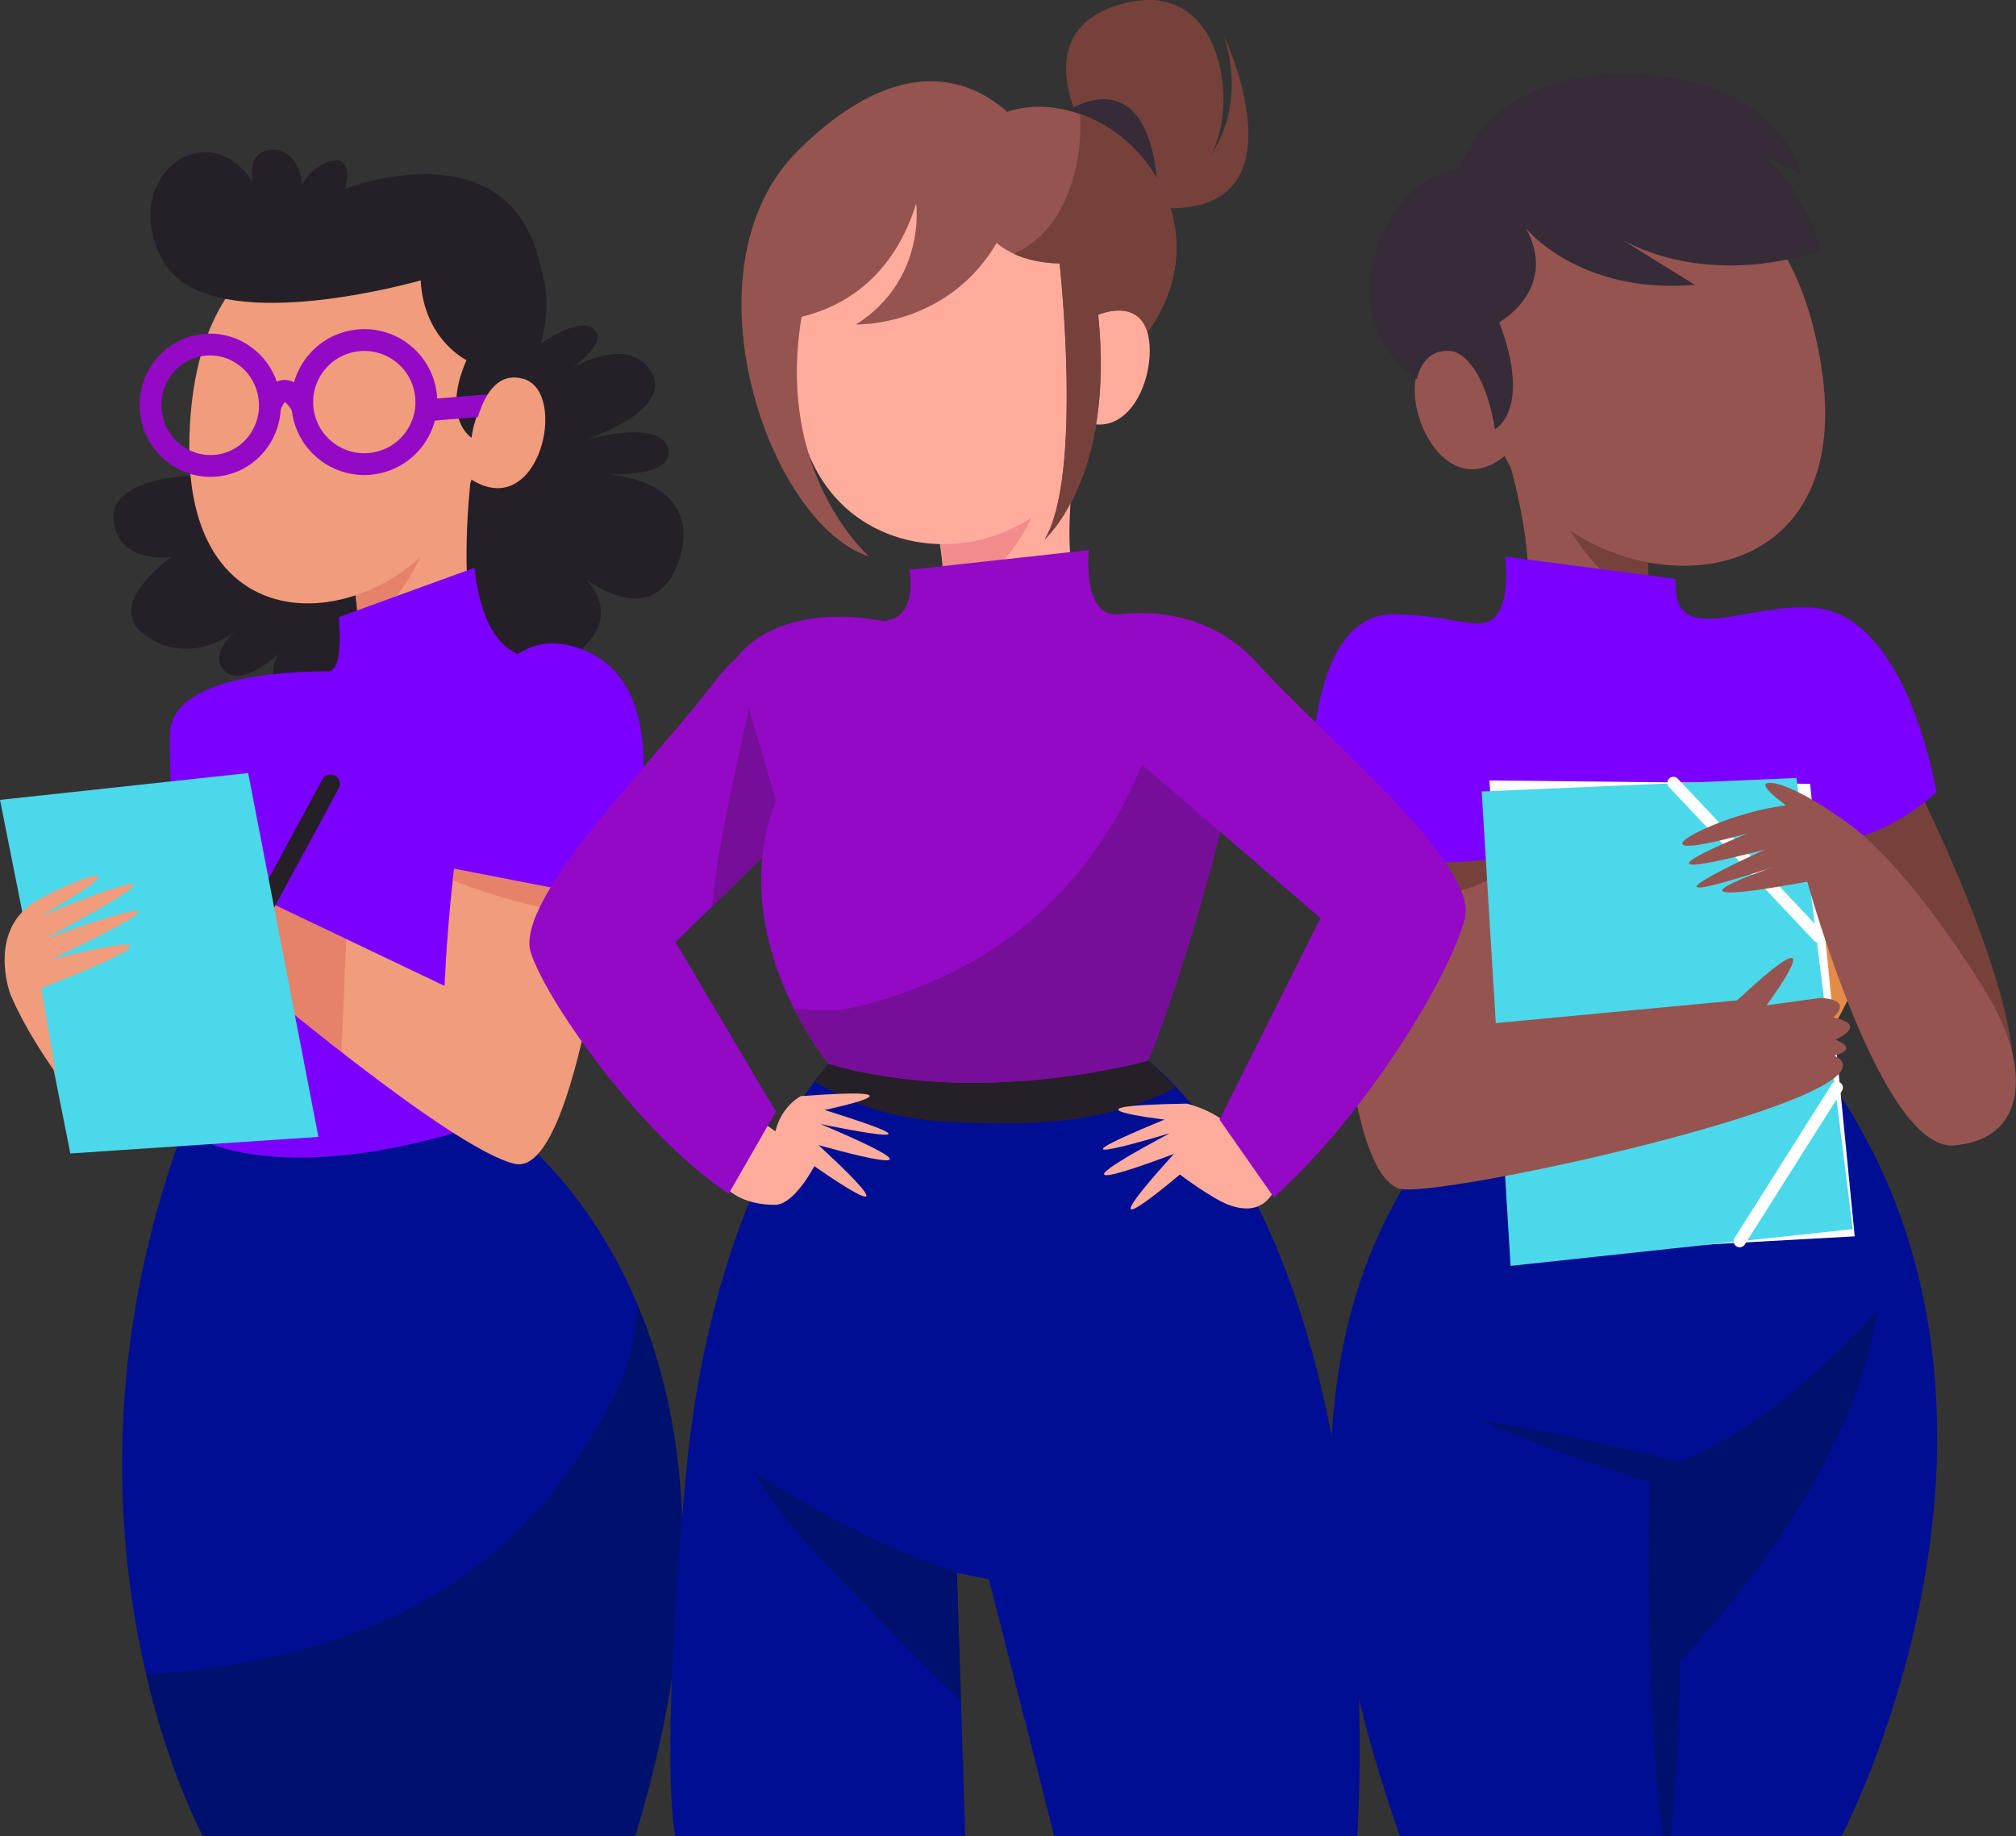 <svg xmlns="http://www.w3.org/2000/svg" id="Camada_2" data-name="Camada 2" viewBox="0 0 184.88 168.39"><rect x="0" y="0" width="184.88" height="168.39" fill="#333333" stroke="none"/><defs><style>      .cls-1 {        fill: #965450;      }      .cls-2 {        fill: #7c00ff;      }      .cls-3, .cls-4 {        fill: #d85a50;      }      .cls-5 {        fill: #9309c6;      }      .cls-6 {        fill: #00106d;      }      .cls-7 {        fill: #fff;      }      .cls-8 {        fill: #252028;      }      .cls-9 {        stroke: #9309c6;        stroke-miterlimit: 10;        stroke-width: 2px;      }      .cls-9, .cls-10 {        fill: none;      }      .cls-11, .cls-4 {        opacity: .4;      }      .cls-10 {        stroke: #fff;        stroke-linecap: round;        stroke-linejoin: round;        stroke-width: 1.11px;      }      .cls-12 {        fill: #76413b;      }      .cls-13 {        fill: #f28b8b;      }      .cls-14 {        fill: #352c38;      }      .cls-15 {        fill: #ffac9d;      }      .cls-16 {        fill: #000e94;      }      .cls-17 {        fill: #770e99;      }      .cls-18 {        fill: #4bd8ea;      }      .cls-19 {        fill: #f19c7c;      }      .cls-20 {        fill: #e58b48;      }    </style></defs><g id="Camada_1-2" data-name="Camada 1"><g><g><g><g><path class="cls-8" d="M49.34,31.69s3.67-2.72,5.09-1.54c1.42,1.18-1.89,3.55-1.89,3.55,0,0,5.21-3.08,7.22.47,2.01,3.55-6.04,6.15-6.04,6.15,0,0,7.1-2.01,7.58.95.47,2.96-7.22,2.13-7.22,2.13,7.13.13,9.76,3.57,8.17,8.05-2.75,7.73-10.65,0-10.65,0,0,0,7.58,4.14.47,9.11-7.1,4.97-12.66-4.85-12.66-4.85,0,0-1.89,12.55-9.23,10.18s-4.62-5.92-4.62-5.92c0,0-3.55,3.31-5.09,1.42-1.54-1.89,2.25-4.38,2.25-4.38,0,0-4.26,4.38-9,1.54-4.73-2.84,2.01-7.46,2.01-7.46,0,0-4.84.71-5.31-3.31-.47-4.02,7.2-4.14,7.2-4.14l31.72-11.95Z"></path><g><path class="cls-19" d="M32.18,52.28s2.37,9.67-2.12,9.86-10.9-1.13-10.1,8.4c.8,9.53,31.71,3.15,34.01-2.56,3.09-7.68-2.33-6.56-5.09-5.74-9.08,2.67-5.33-21.47-5.33-21.47l-11.36,11.5Z"></path><path class="cls-4" d="M32.8,57.85c4.7-2.77,7.09-8.68,7.95-14.23l-8.56,8.66s.71,2.91.61,5.57Z"></path></g><g><path class="cls-19" d="M32.49,20.75s-14.98-.65-15.13,20.15c-.16,20.8,21.05,16.5,25.7,3.62,4.65-12.88,1.46-24.49-10.56-23.77Z"></path><path class="cls-8" d="M49.7,24.98c-2.54-13.76-18.07-7.66-18.07-7.66,0,0,.87-2.82-.98-2.6-1.84.22-2.93,2.17-2.93,2.17,0,0-.22-3.15-2.71-3.15s-1.84,2.93-1.84,2.93c-4.45-6.62-12.47,0-8.14,7.38,3.92,6.66,20.37,2.54,23.55,1.67.29,5.43,4.2,7.31,4.2,7.31-2.34,5.35.46,7.12.46,7.12.59-4.21,3.16-5.38,3.16-5.38,1.21-.24,1.93.24,1.93.24,2.06-4.61,2.08-7.82,1.36-10.03Z"></path></g></g><g><g><circle class="cls-9" cx="33.41" cy="36.88" r="5.69" transform="translate(-6.32 6.91) rotate(-10.8)"></circle><ellipse class="cls-9" cx="19.28" cy="37.17" rx="5.47" ry="5.57" transform="translate(-4.7 2.84) rotate(-7.52)"></ellipse><line class="cls-9" x1="48.89" y1="36.83" x2="39.38" y2="37.61"></line><path class="cls-9" d="M27.79,37.44s-1.65-3.38-2.96-.3"></path></g><path class="cls-19" d="M43.32,40.79s.66-7.31,4.75-6.02c4.09,1.28,1.37,13.25-4.94,9.15-6.31-4.1.19-3.13.19-3.13Z"></path></g></g><g><g><path class="cls-2" d="M43.52,52.07l-12.46,4.53s.57,4.98-1.02,4.98-14.35-.11-14.46,5.78,1.66,36.81,1.66,36.81l1.47,7.25s10.32,1.12,25.27-3.07c0,0,23.2-34.87,11.08-46.08l-5.66-2.04s-4.87,1.13-5.89-8.15Z"></path><path class="cls-2" d="M47.73,68.46c-2.8,4.7-6.8,8.4-12.45,9.27-3.64.56-8.3,1.15-11.95-.3-.61.46-1.77.46-1.93-.42-.05-.25-.1-.49-.15-.74-.11-.08-.22-.17-.33-.26-.38-.31-.27-.69.04-.99-.19-.84-.36-1.68-.34-2.56-1.92-1.37-3.39-3.21-5.03-4.86-.06,6.44,1.66,36.57,1.66,36.57l1.47,7.25s10.32,1.12,25.27-3.07c0,0,16.34-24.56,14.43-39.08-3.55-.44-7.11-.86-10.7-.81Z"></path></g><g><path class="cls-16" d="M16.79,103.63s7.48,6.31,28.77-.94c0,0,27.41,17.22,12.69,65.69H18.61s-15.4-28.09-1.81-64.76Z"></path><path class="cls-6" d="M58.43,119.58c-.11,2.67-.64,5.28-1.73,7.63-3.63,7.79-9.44,14.72-16.89,19.09-8.08,4.74-17.14,6.67-26.4,7.28,2.19,9.31,5.2,14.81,5.2,14.81h39.64c6.86-22.58,4.57-38.37.18-48.81Z"></path></g></g><g><g><g><g><path class="cls-19" d="M56.24,78.06s-3.15,30.01-9.03,28.68c-5.88-1.33-25.22-17.83-25.22-17.83l2.47-6.26,16.31,7.77s.95-25.22,6.26-26.74,9.22,14.37,9.22,14.37Z"></path><g class="cls-11"><path class="cls-3" d="M54.69,84c-4.58-.41-8.91-1.63-13.17-3.24.81-7.29,2.42-16.19,5.51-17.07,5.31-1.52,9.22,14.37,9.22,14.37,0,0-.44,2.5-1.22,6.02-.83-.02.49,0-.34-.08Z"></path><path class="cls-3" d="M31.3,96.47c-5.09-3.97-9.3-7.56-9.3-7.56l2.47-6.26,7.29,3.48c-.17,3.45-.27,6.9-.46,10.34Z"></path></g></g><path class="cls-2" d="M56.81,82.61s7.41-20.88-4.86-23.47c-9.86-2.09-12.52,20.1-12.52,20.1l17.37,3.37Z"></path></g><path class="cls-8" d="M21.08,87.15c-.22.41-.07.93.34,1.16h0c.41.22.93.07,1.16-.34l8.49-15.68c.22-.41.07-.93-.34-1.16h0c-.41-.22-.93-.07-1.16.34l-8.49,15.68Z"></path></g><g><polygon class="cls-18" points="29.2 104.27 22.76 70.9 0 73.36 6.45 105.79 29.2 104.27"></polygon><path class="cls-19" d="M.95,91.19s-2.28-6.07,2.65-8.72c4.93-2.65,9.1-3.6.19,1.52,0,0,18.77-7.77.38,2.09,0,0,18.77-6.83.57,1.9,0,0,16.88-4.36-.95,2.65l1.33,7.77s-2.65-3.6-4.17-7.21Z"></path></g></g></g><g><g><g><g><path class="cls-1" d="M151.24,49.25s-1.17,10.89,3.75,10.44c4.92-.45,15-8.24,15.52,2.27.52,10.51-37.4,13.48-40.73,7.58-3.34-5.89-5.18-11.92,5.11-10.33,10.28,1.59,2.29-20.85,2.29-20.85l14.06,10.89Z"></path><path class="cls-12" d="M151.38,55.41c-5.53-2.34-8.99-8.43-10.73-14.36l10.59,8.2s-.35,3.28.14,6.16Z"></path></g><g><path class="cls-1" d="M137.43,38.34s-1.78-7.87-6.05-5.88c-4.27,1.99.43,14.64,6.72,9.26,6.28-5.39-.66-3.38-.66-3.38Z"></path><path class="cls-1" d="M146.32,14.92s17.58-3.43,20.78,19.22c3.2,22.65-21.89,21.59-28.84,8.22-6.94-13.37-5.16-26.48,8.06-27.45Z"></path></g></g><path class="cls-14" d="M129.94,34.76s.49-2.94,3.24-2.55c0,0,2.75.29,3.92,7.16,0,0,3.43-1.77.39-9.81,0,0,5.49-3.04,2.45-8.63,0,0,4.81,6.08,15.5,5.2l-6.97-4.32s7.16,4.81,18.54,1.18c0,0-2.35-10.2-12.17-12.36l10.4,5.49s-1.96-9.32-16.29-9.32c-12.95,0-15.11,8.73-15.11,8.73,0,0-4.22.2-6.67,5.1-4.8,9.61,2.75,14.13,2.75,14.13Z"></path></g><g><path class="cls-16" d="M138.58,98.14s-29.04,16.88-10.2,70.25h40.5s21.44-40.47-2.72-71.58l-27.58,1.33Z"></path><g><path class="cls-6" d="M172.19,120.12s-10.73,12.56-20.67,14.65l1.05,19.1s17.01-16.22,19.62-33.75Z"></path><path class="cls-6" d="M135.83,130.32c6.07.89,12.03,2.23,17.97,3.7.18,3.11.22,6.23.29,9.34.07,8.35,0,16.71-.88,25.03,0,0-.75,0-.75,0-1.01-8.31-1.22-16.66-1.27-25.01.03-2.78.01-5.56.11-8.34l.93,1.22c-5.54-1.77-11.03-3.66-16.4-5.94h0Z"></path></g></g><g><g><path class="cls-12" d="M173.11,66.81s18.01,33.19,9.11,37.23c-7.56,3.44-15.99-28.94-15.99-28.94l7.49-7.28"></path><g><path class="cls-2" d="M136.76,98.15c-.36-.69-13.83-26.42-13.69-35.68.14-9.38,9.79-5.03,12.78-5.3,2.99-.27,2.18-6.12,2.18-6.12l15.64,2.04c-.41,6.66,6.59,2.08,12.78,2.66,8.57.82,11.13,16.92,11.13,16.92-3.35,3.04-7.69,4.65-8.7,4.25.21,9.43-1.02,17.93-2.25,19.59.81.48-46.27,20.28-29.85,1.64Z"></path><path class="cls-20" d="M127.88,56.44c.53,2.14,1.13,4.23,2.42,6.2,2,3.06,3.82,6.23,6.29,8.94,4.69,5.15,10.81,8.94,17.64,10.46,5.95,1.32,12.28,1.73,18.07-.21-.96,8.93-5.98,15.06-5.98,15.06-17.27,4.62-29.56,1.29-29.56,1.29,0,0-13.84-26.31-13.7-35.7.06-4.41,2.23-5.78,4.81-6.03Z"></path></g></g><g><g><g><g><path class="cls-1" d="M137.57,97.95s-1.16-23.9-2.24-26.42c-1.08-2.52-13.21-.81-13.21-.81,0,0-1.05,30,6.38,31.35,7.44,1.35,9.07-4.12,9.07-4.12Z"></path><path class="cls-12" d="M125.46,82.1c-1.06-.11-2.14-.26-3.22-.45-.29-5.97-.12-10.93-.12-10.93,0,0,12.13-1.71,13.21.81.5,1.17.87,5.2,1.11,9.18-3.21,1.74-7.5,1.75-10.98,1.38Z"></path></g><path class="cls-2" d="M138.29,78.61s1.13-20.54-9.43-22.19c-10.56-1.65-8.54,21.21-8.54,21.21,0,0,6.69,2.54,17.98.99Z"></path></g><g><polygon class="cls-7" points="166 71.89 170.09 113.39 139.59 115.08 136.59 71.58 166 71.89"></polygon><g><polygon class="cls-18" points="164.75 71.35 169.91 112.73 138.53 116.1 135.88 72.59 164.75 71.35"></polygon><g><line class="cls-10" x1="153.46" y1="71.8" x2="166.76" y2="85.89"></line><line class="cls-10" x1="168.45" y1="99.75" x2="159.54" y2="113.84"></line></g></g></g><path class="cls-1" d="M123.03,88.82s.56,18.26,5.18,20.17c2.92,1.21,47.23-8.57,40.01-12.17,0,0,2.37-.56.11-1.47,0,0,3.16-1.35-.23-2.03,0,0,2.03-1.58-1.13-1.8l-4.96.68s6.99-9.47-2.71-.45l-31.11,2.93-5.18-5.86Z"></path></g><g><path class="cls-1" d="M182.2,91.11s-10.31-17.24-16.82-17.33c-6.5-.09-18.37,6.34-5.07,2.64,0,0-13.18,5.32,1.54,1.5,0,0-14.69,6.66.94,1.55,0,0-12.65,4.26,2.95,1.39,0,0,6.78,24.73,13.44,24.19,6.66-.53,7.22-6.97,3.01-13.94Z"></path><path class="cls-1" d="M167.84,76.63s-7.48-4.68-5.66-4.82c1.82-.15,6.33,2.94,7.2,3.69.87.74-1.53,1.14-1.53,1.14Z"></path></g></g></g></g><g><g><path class="cls-16" d="M75.99,97.56s-10.72,11.33-13.14,38.21c-2.42,26.88-.91,32.62-.91,32.62h26.58l-.77-24.14,2.94.59,5.99,23.55h27.79s3.71-51.61-19.18-71.13l-29.3.3Z"></path><g><path class="cls-8" d="M80.26,101.75c3.68,1.17,7.71,1.25,11.55,1.28,5.64.04,11.18-.72,15.98-3.29-.8-.85-1.63-1.68-2.51-2.48l-29.3.3s-.5.53-1.3,1.62c1.79,1.02,3.62,1.95,5.57,2.57Z"></path><path class="cls-6" d="M69.11,134.99c2.72,4.75,6.98,8.79,10.66,12.61,2.7,2.8,5.42,5.72,8.36,8.37l-.38-11.71h.21c-6.66-2.14-12.91-5.47-18.85-9.27Z"></path></g></g><g><g><g><g><path class="cls-15" d="M85.91,48.19s2.08,10.12-1.06,11.83c-3.14,1.71-12.15-6.08-14.56,4.25-2.42,10.32,39.04,12.8,40.05,6.39,1.01-6.4-1.15-13.49-7.67-12.94-6.52.54-4.19-14.53-4.19-14.53l-12.57,5.01Z"></path><path class="cls-13" d="M86.33,55.03c2.06-.73,3.99-1.65,5.67-3.59,1.8-2.08,3.04-4.44,3.74-7.16l-9.83,3.92s.99,3.95.42,6.83Z"></path></g><path class="cls-15" d="M88.69,14.23s-15.73-.11-15.76,20.46c-.03,20.56,26.5,19.45,27.97,1.68,1.47-17.77-6.31-21.5-12.2-22.13Z"></path></g><path class="cls-15" d="M103.33,28.35c-1.82-.35-2.91.32-3.62,1.54.32,2.32.68,6.04.67,9.02,5.11.63,6.81-9.82,2.95-10.56Z"></path></g><g><g><path class="cls-12" d="M99.33,11.8s-5.49-9.42,4.12-11.58c9.62-2.16,10.4,11.97,6.67,15.11,0,0,4.51-4.12,2.16-11.97,0,0,7.85,16.68-6.08,15.7-13.93-.98-6.87-7.26-6.87-7.26Z"></path><path class="cls-14" d="M98.15,10.03s7.46-4.91,8.05,7.85l-8.05-7.85Z"></path></g><g><g><path class="cls-1" d="M88.73,16.71s0,7.26,8.44,7.46c0,0,2.16,19.43-1.37,25.31,0,0,6.48-5.69,4.91-20.6,0,0,3.53-1.57,4.51,1.57,0,0,5.1-6.08,1.18-13.54-5.19-9.87-19.23-9.03-17.66-.2Z"></path><path class="cls-12" d="M106.39,16.9c-1.75-3.33-4.51-5.44-7.34-6.43.23,3.69-.78,7.75-2.81,10.27-.95,1.18-2.05,1.97-3.25,2.54,1.09.51,2.46.84,4.18.88,0,0,2.16,19.43-1.37,25.31,0,0,6.48-5.69,4.91-20.6,0,0,3.53-1.57,4.51,1.57,0,0,5.1-6.08,1.18-13.54Z"></path></g><path class="cls-1" d="M94.23,12.39s-7.46-11.97-21,1.37c-10.93,10.78-2.75,34.34,6.48,37.28,0,0-10.2-8.83-5.3-25.9l-5.3,4.32s11.18,1.18,14.91-10.79c0,0,.96,6.97-5.52,11.09,0,0,14.35.49,15.72-17.37Z"></path></g></g></g><g><g><path class="cls-15" d="M65.43,107.23s.94,3.27,5.65,3.27c1.77,0,3.6-3.55,3.6-3.55,0,0,10.49,7.42.38-1.93,0,0,14.6,4.18.18-1.93,0,0,13.8,2.9.38-1.29,0,0,10.62-2.22-2.17-1.27,0,0-1.77.87-2.34,3.23l-5.34-3.82-.34,7.28Z"></path><g><path class="cls-5" d="M79.06,56.97s-8.35-1.38-13.51,5.53c-5.14,6.88-18.56,20.02-16.85,24.95,1.72,4.93,10.4,16.95,18.13,22.03l4.32-7.53-9.91-16.74-3.21,5.02,17.77-17.36,3.25-15.9Z"></path><path class="cls-17" d="M72.57,65.01c-.82-1.49-1.8-3.21-3.1-4.49-.75,5.64-3.5,14.86-4.16,22.64l10.49-10.29.14-.68c-1.1-2.41-2.1-4.87-3.37-7.19Z"></path></g></g><g><path class="cls-5" d="M67.38,60.56s3.17-5.44,13.59-3.62c0,0,3.17.15,2.42-4.68l16.46-1.81s-.6,5.89,2.42,5.89,12.53,1.21,11.93,8.31c-.6,7.1-5.74,25.07-8.91,32.62,0,0-15.25,4.38-29.3.3,0,0-9.67-11.63-4.83-24.16l-3.78-12.84Z"></path><path class="cls-17" d="M107.57,57.1c.11,5.08-3.34,29.46-29.74,35.4-1.62.36-3.32.06-4.99.05,1.57,3.1,3.15,5.01,3.15,5.01,14.04,4.08,29.3-.3,29.3-.3,3.17-7.55,8.31-25.52,8.91-32.62.38-4.42-3.17-6.55-6.63-7.54Z"></path></g><g><path class="cls-15" d="M117.44,107.17s-.37,4.98-4.77,3.33c-1.57-.59-4.47-2.78-4.47-2.78,0,0-9.78,8.33-.55-1.89,0,0-14.16,5.47-.36-1.9,0,0-13.49,4.12-.5-1.25,0,0-10.77-1.26,2.05-1.46,0,0,3.82.9,4.61,3.2l2.99-4.47.99,7.22Z"></path><path class="cls-5" d="M101.38,56.56s8.19-2.12,13.95,4.3c5.73,6.39,20.28,18.28,19.01,23.35-1.27,5.06-8.84,17.81-17.52,25.6l-4.98-7.12,9.8-19.59,3.65,4.71-23.77-20.44-.15-10.8Z"></path></g></g></g></g></g></svg>